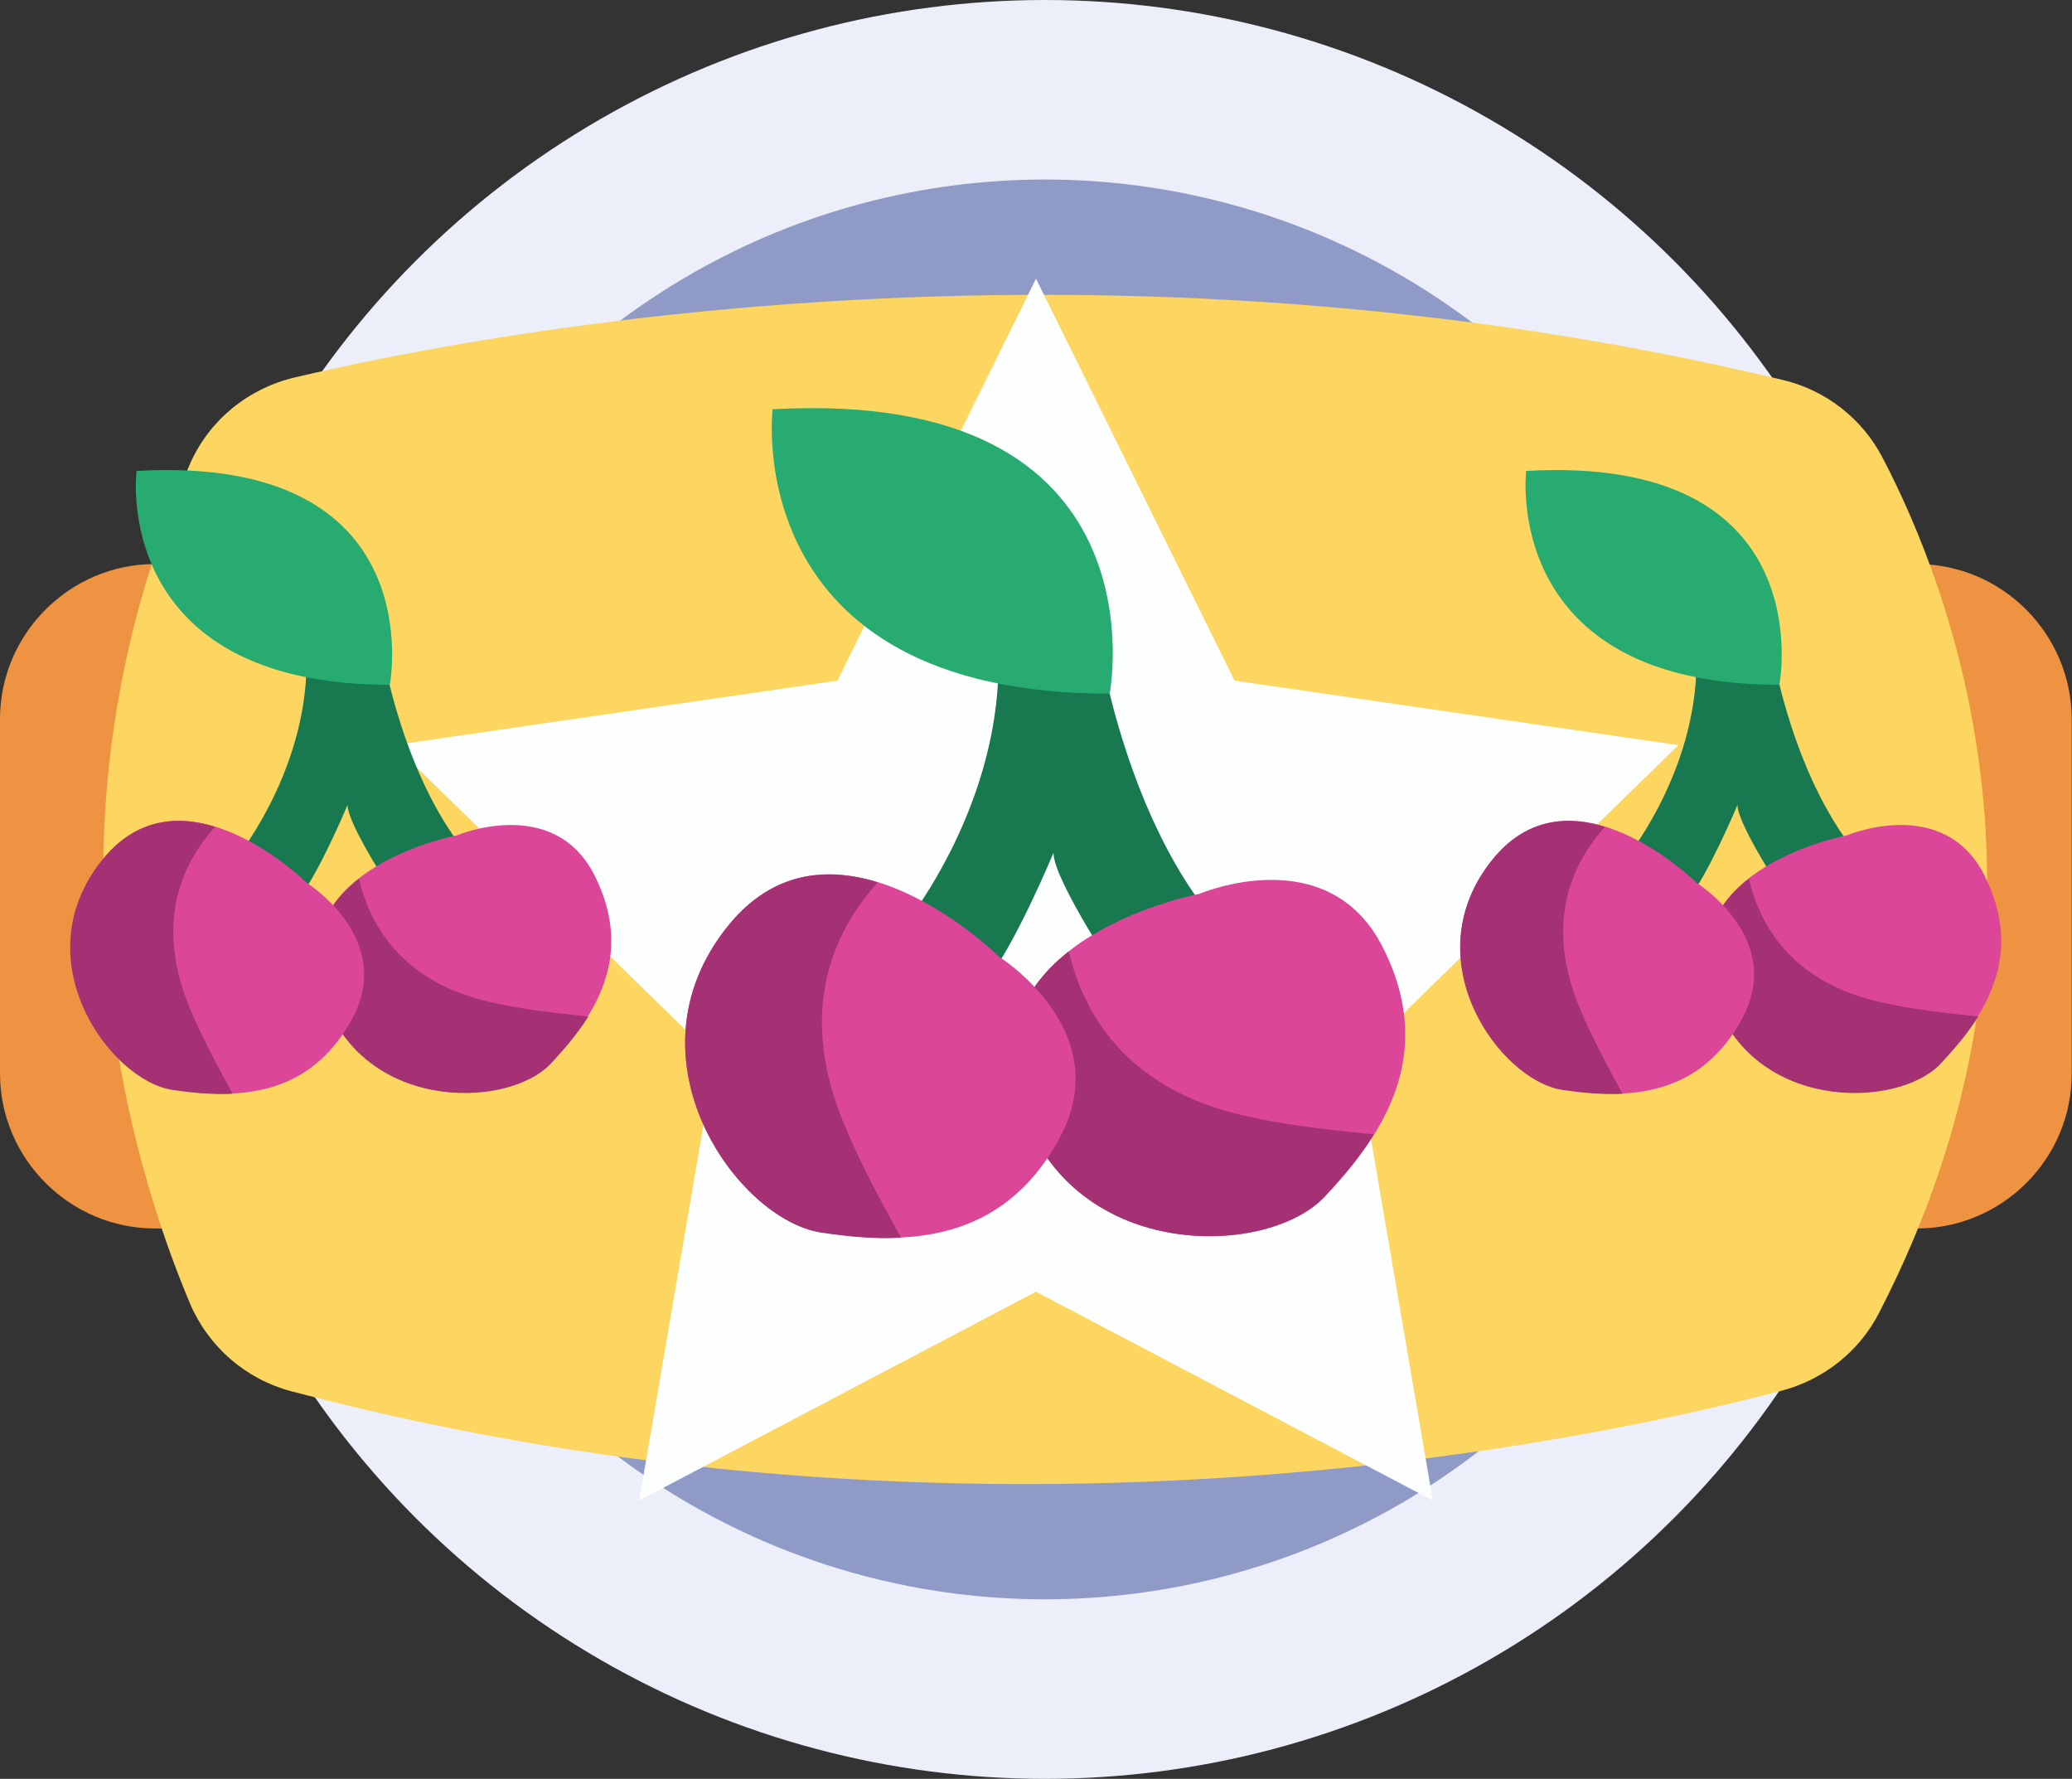 <?xml version="1.0" encoding="utf-8"?>
<!-- Generator: Adobe Illustrator 22.0.0, SVG Export Plug-In . SVG Version: 6.00 Build 0)  -->
<svg version="1.1" id="Layer_1" xmlns="http://www.w3.org/2000/svg" xmlns:xlink="http://www.w3.org/1999/xlink" x="0px" y="0px"
	 viewBox="0 0 652.2 559.8" style="enable-background:new 0 0 652.2 559.8;" xml:space="preserve">
<rect x="0" y="0" width="652.2" height="559.8" fill="#333333" stroke="none"/>
<style type="text/css">
	.st0{fill:#ED9543;}
	.st1{fill:#FCD761;}
	.st2{fill:#FDEEBB;}
	.st3{fill:#EEEEF8;}
	.st4{fill:#8A9AC7;}
	.st5{fill:#FFFFFF;}
	.st6{fill:#FBD85F;}
	.st7{fill:#FFFEFE;}
	.st8{fill:#D6D8D7;}
	.st9{fill:#54AF5B;}
	.st10{fill:#88C688;}
	.st11{fill:#EE9341;}
	.st12{fill:#ECEEFA;}
	.st13{fill:#8F9BC6;}
	.st14{fill:#FCD660;}
	.st15{fill:#FDFFFE;}
	.st16{fill:#187950;}
	.st17{fill:#28AB70;}
	.st18{fill:#DB4699;}
	.st19{fill:#A33173;}
</style>
<g>
	<path class="st11" d="M603.4,386.6H48.8C22,386.6,0,364.7,0,337.8V226.3c0-26.9,22-48.8,48.8-48.8h554.5c26.9,0,48.8,22,48.8,48.8
		v111.5C652.2,364.7,630.2,386.6,603.4,386.6z"/>
	<circle class="st12" cx="328.9" cy="279.9" r="279.9"/>
	<circle class="st13" cx="328.9" cy="279.9" r="223.4"/>
	<path class="st14" d="M92.7,118.8c63.7-15,254.4-50.6,468.6,0.8c13.4,3.2,24.8,12.1,31.2,24.3c21.9,41.8,62.3,146.7-1.1,269.4
		c-6.2,12-17.3,20.8-30.4,24.3c-61.2,16.1-254.3,57.2-469.4,0.2c-14.3-3.8-26-14-31.8-27.6c-18.5-43.9-50.9-149,0-264.2
		C65.8,132.3,78,122.3,92.7,118.8z"/>
	<polygon class="st15" points="326.1,87.7 388.6,214.2 528.3,234.5 427.2,333.1 451,472.2 326.1,406.5 201.2,472.2 225,333.1 
		124,234.5 263.6,214.2 	"/>
	<g>
		<path class="st16" d="M346.2,203.7c0,0,8.6,55,37.7,87.9l-31.3,16.7c0,0-21-31.3-21-39.9c0,0-12.4,29.7-21,39.9l-27.1-15.6
			c0,0,30.8-36.7,30.8-84.1L346.2,203.7z"/>
		<path class="st17" d="M349.3,218.3c0,0,18.5-96.5-106.1-89.5C243.2,128.8,232.2,218.3,349.3,218.3z"/>
		<g>
			<path class="st18" d="M377.5,281.3c0,0-71.7,13.5-56.6,64.7s77.6,50.1,96,30.7c18.3-19.4,35.6-44.7,18.3-78.7
				S377.5,281.3,377.5,281.3z"/>
			<path class="st19" d="M391.6,351.1c-31.2-7.1-49-25.7-55.2-51.7c-12.7,10-22,24.9-15.6,46.6c15.1,51.2,77.6,50.1,96,30.7
				c5.6-6,11.2-12.5,15.6-19.7C418.8,355.6,405,354.2,391.6,351.1z"/>
		</g>
		<g>
			<path class="st18" d="M314.5,301.1c0,0-51.9-51.3-85.4-9.7s3,92.4,29.4,96.4c26.4,4,57,3.8,75.1-29.8S314.5,301.1,314.5,301.1z"
				/>
			<path class="st19" d="M265.2,352.5c-12-29.7-6.8-55,11.1-74.8c-15.5-4.8-33-3.9-47.2,13.8c-33.5,41.6,3,92.4,29.4,96.4
				c8.1,1.2,16.7,2.1,25.1,1.6C276.9,377.3,270.3,365.2,265.2,352.5z"/>
		</g>
	</g>
	<g>
		<path class="st16" d="M120.3,204.6c0,0,6.5,41.3,28.4,66.1l-23.5,12.6c0,0-15.8-23.5-15.8-30c0,0-9.3,22.3-15.8,30l-20.3-11.8
			c0,0,23.2-27.6,23.2-63.2L120.3,204.6z"/>
		<path class="st17" d="M122.7,215.5c0,0,13.9-72.6-79.7-67.3C42.9,148.2,34.6,215.5,122.7,215.5z"/>
		<g>
			<path class="st18" d="M143.8,262.9c0,0-53.9,10.1-42.6,48.6s58.4,37.7,72.1,23.1c13.8-14.6,26.7-33.6,13.8-59.2
				C174.2,250,143.8,262.9,143.8,262.9z"/>
			<path class="st19" d="M154.5,315.4c-23.5-5.3-36.9-19.3-41.5-38.9c-9.6,7.5-16.5,18.7-11.7,35.1c11.3,38.5,58.4,37.7,72.1,23.1
				c4.2-4.5,8.4-9.4,11.8-14.8C174.9,318.8,164.5,317.7,154.5,315.4z"/>
		</g>
		<g>
			<path class="st18" d="M96.5,277.8c0,0-39-38.5-64.2-7.3s2.3,69.4,22.1,72.4s42.9,2.8,56.5-22.4S96.5,277.8,96.5,277.8z"/>
			<path class="st19" d="M59.4,316.4c-9-22.3-5.1-41.3,8.3-56.2c-11.6-3.6-24.8-2.9-35.5,10.4c-25.2,31.3,2.3,69.4,22.1,72.4
				c6.1,0.9,12.5,1.5,18.9,1.2C68.3,335.1,63.3,326,59.4,316.4z"/>
		</g>
	</g>
	<g>
		<path class="st16" d="M557.8,204.6c0,0,6.5,41.3,28.4,66.1l-23.5,12.6c0,0-15.8-23.5-15.8-30c0,0-9.3,22.3-15.8,30l-20.3-11.8
			c0,0,23.2-27.6,23.2-63.2L557.8,204.6z"/>
		<path class="st17" d="M560.1,215.5c0,0,13.9-72.6-79.7-67.3C480.4,148.2,472.1,215.5,560.1,215.5z"/>
		<g>
			<path class="st18" d="M581.3,262.9c0,0-53.9,10.1-42.6,48.6c11.3,38.5,58.4,37.7,72.1,23.1c13.8-14.6,26.7-33.6,13.8-59.2
				C611.7,250,581.3,262.9,581.3,262.9z"/>
			<path class="st19" d="M592,315.4c-23.5-5.3-36.9-19.3-41.5-38.9c-9.6,7.5-16.5,18.7-11.7,35.1c11.3,38.5,58.4,37.7,72.1,23.1
				c4.2-4.5,8.4-9.4,11.8-14.8C612.4,318.8,602,317.7,592,315.4z"/>
		</g>
		<g>
			<path class="st18" d="M534,277.8c0,0-39-38.5-64.2-7.3c-25.2,31.3,2.3,69.4,22.1,72.4s42.9,2.8,56.5-22.4S534,277.8,534,277.8z"
				/>
			<path class="st19" d="M496.9,316.4c-9-22.3-5.1-41.3,8.3-56.2c-11.6-3.6-24.8-2.9-35.5,10.4c-25.2,31.3,2.3,69.4,22.1,72.4
				c6.1,0.9,12.5,1.5,18.9,1.2C505.8,335.1,500.8,326,496.9,316.4z"/>
		</g>
	</g>
</g>
</svg>

